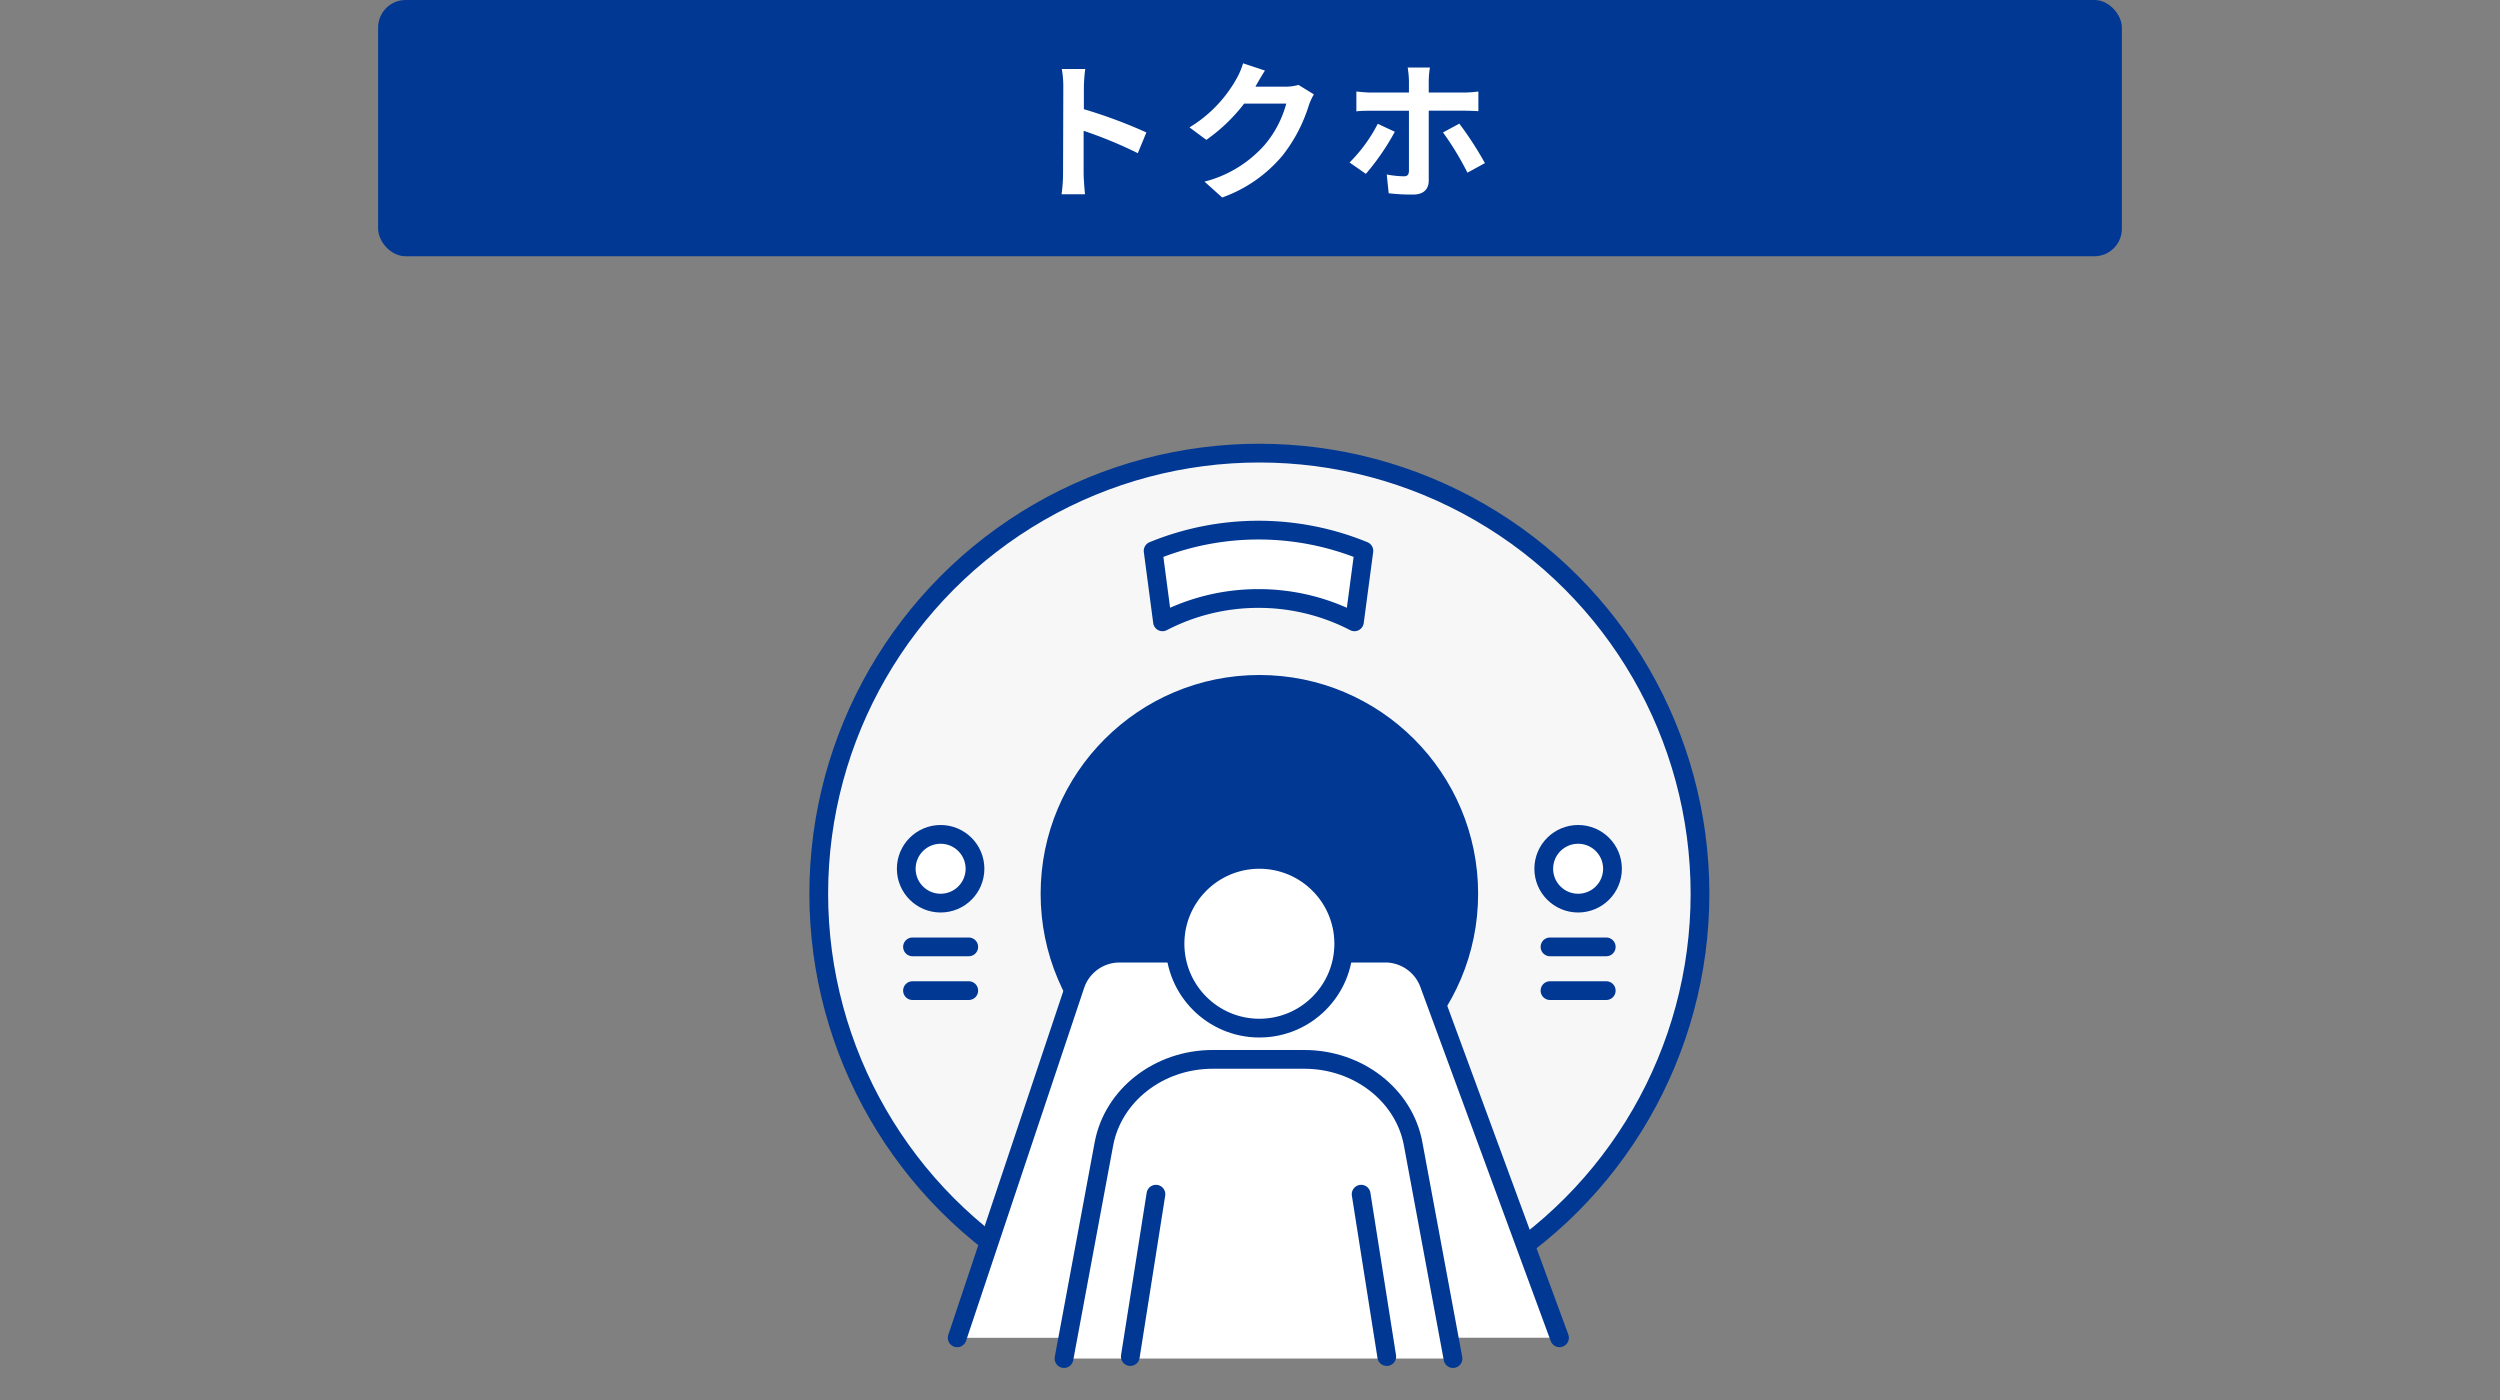 <svg xmlns="http://www.w3.org/2000/svg" viewBox="0 0 400 224"><rect x="0" y="0" width="400" height="224" fill="#808080" stroke="none"/><defs><style>.cls-1{fill:#f7f7f7;}.cls-1,.cls-2,.cls-3{stroke:#003893;stroke-linecap:round;stroke-linejoin:round;stroke-width:3px;}.cls-2,.cls-4{fill:#003893;}.cls-3,.cls-5{fill:#fff;}.cls-6{fill:none;}</style></defs><g id="レイヤー_2" data-name="レイヤー 2"><g id="レイアウト"><circle class="cls-1" cx="201.5" cy="143" r="70.5"/><circle class="cls-2" cx="201.5" cy="143" r="33.5"/><path class="cls-3" d="M153.15,214.05,172,157.71a7.47,7.47,0,0,1,7.12-5.21h42.58a7.48,7.48,0,0,1,7,5l20.82,56.54"/><circle class="cls-3" cx="150.5" cy="139" r="5.5"/><line class="cls-3" x1="146" y1="151.5" x2="155" y2="151.5"/><line class="cls-3" x1="146" y1="158.5" x2="155" y2="158.5"/><circle class="cls-3" cx="252.5" cy="139" r="5.5"/><line class="cls-3" x1="248" y1="151.5" x2="257" y2="151.5"/><line class="cls-3" x1="248" y1="158.5" x2="257" y2="158.5"/><path class="cls-3" d="M201.36,95.76a33.28,33.28,0,0,1,15.35,3.73l1.51-11.35a44.47,44.47,0,0,0-33.72,0L186,99.49A33.24,33.24,0,0,1,201.36,95.76Z"/><circle class="cls-3" cx="201.5" cy="151" r="13.5"/><path class="cls-3" d="M170.24,217.37l6.38-34.31c1.45-7.84,8.81-13.56,17.41-13.56h14.66c8.61,0,16,5.72,17.42,13.56l6.37,34.31"/><line class="cls-3" x1="180.85" y1="217.05" x2="184.95" y2="191.07"/><line class="cls-3" x1="221.88" y1="217.05" x2="217.78" y2="191.07"/><rect class="cls-4" x="60.5" width="279" height="41" rx="4.4"/><path class="cls-5" d="M170.13,13.92a16.46,16.46,0,0,0-.24-2.88h3.75a25.19,25.19,0,0,0-.22,2.88v3.55a79,79,0,0,1,10,3.72l-1.37,3.32a68.51,68.51,0,0,0-8.67-3.58v6.79c0,.7.12,2.38.22,3.36h-3.75a25.31,25.31,0,0,0,.24-3.36Z"/><path class="cls-5" d="M200.93,13.75l-.07.12h4.82a8.07,8.07,0,0,0,2.09-.28l2.45,1.51a9.58,9.58,0,0,0-.8,1.73,24.91,24.91,0,0,1-4.17,8,22.34,22.34,0,0,1-9.7,6.77l-2.83-2.54a19.14,19.14,0,0,0,9.67-5.93,17,17,0,0,0,3.41-6.55h-6.74a27.42,27.42,0,0,1-6.05,5.8l-2.69-2a21.11,21.11,0,0,0,7.49-7.73,11.66,11.66,0,0,0,1.08-2.52l3.5,1.16C201.84,12.15,201.22,13.23,200.93,13.75Z"/><path class="cls-5" d="M218.54,27.82,215.93,26a24.43,24.43,0,0,0,4.51-6.19l2.73,1.27A38.56,38.56,0,0,1,218.54,27.82ZM228.6,12.89v1.92h5.57a18.23,18.23,0,0,0,2.37-.17v3.15c-.74-.05-1.68-.08-2.35-.08H228.6V28.88c0,1.39-.82,2.25-2.52,2.25a31,31,0,0,1-3.89-.21l-.31-3a16.85,16.85,0,0,0,2.69.29c.62,0,.84-.24.86-.87,0-.88,0-8.49,0-9.62v0h-6.1c-.72,0-1.63,0-2.31.1V14.64c.72.07,1.56.17,2.31.17h6.1V12.89a16.31,16.31,0,0,0-.2-2.09h3.56A13.7,13.7,0,0,0,228.6,12.89Zm9,13.2-2.81,1.54a46.71,46.71,0,0,0-3.91-6.44l2.61-1.41A54.65,54.65,0,0,1,237.58,26.09Z"/><rect class="cls-6" width="400" height="224"/></g></g></svg>